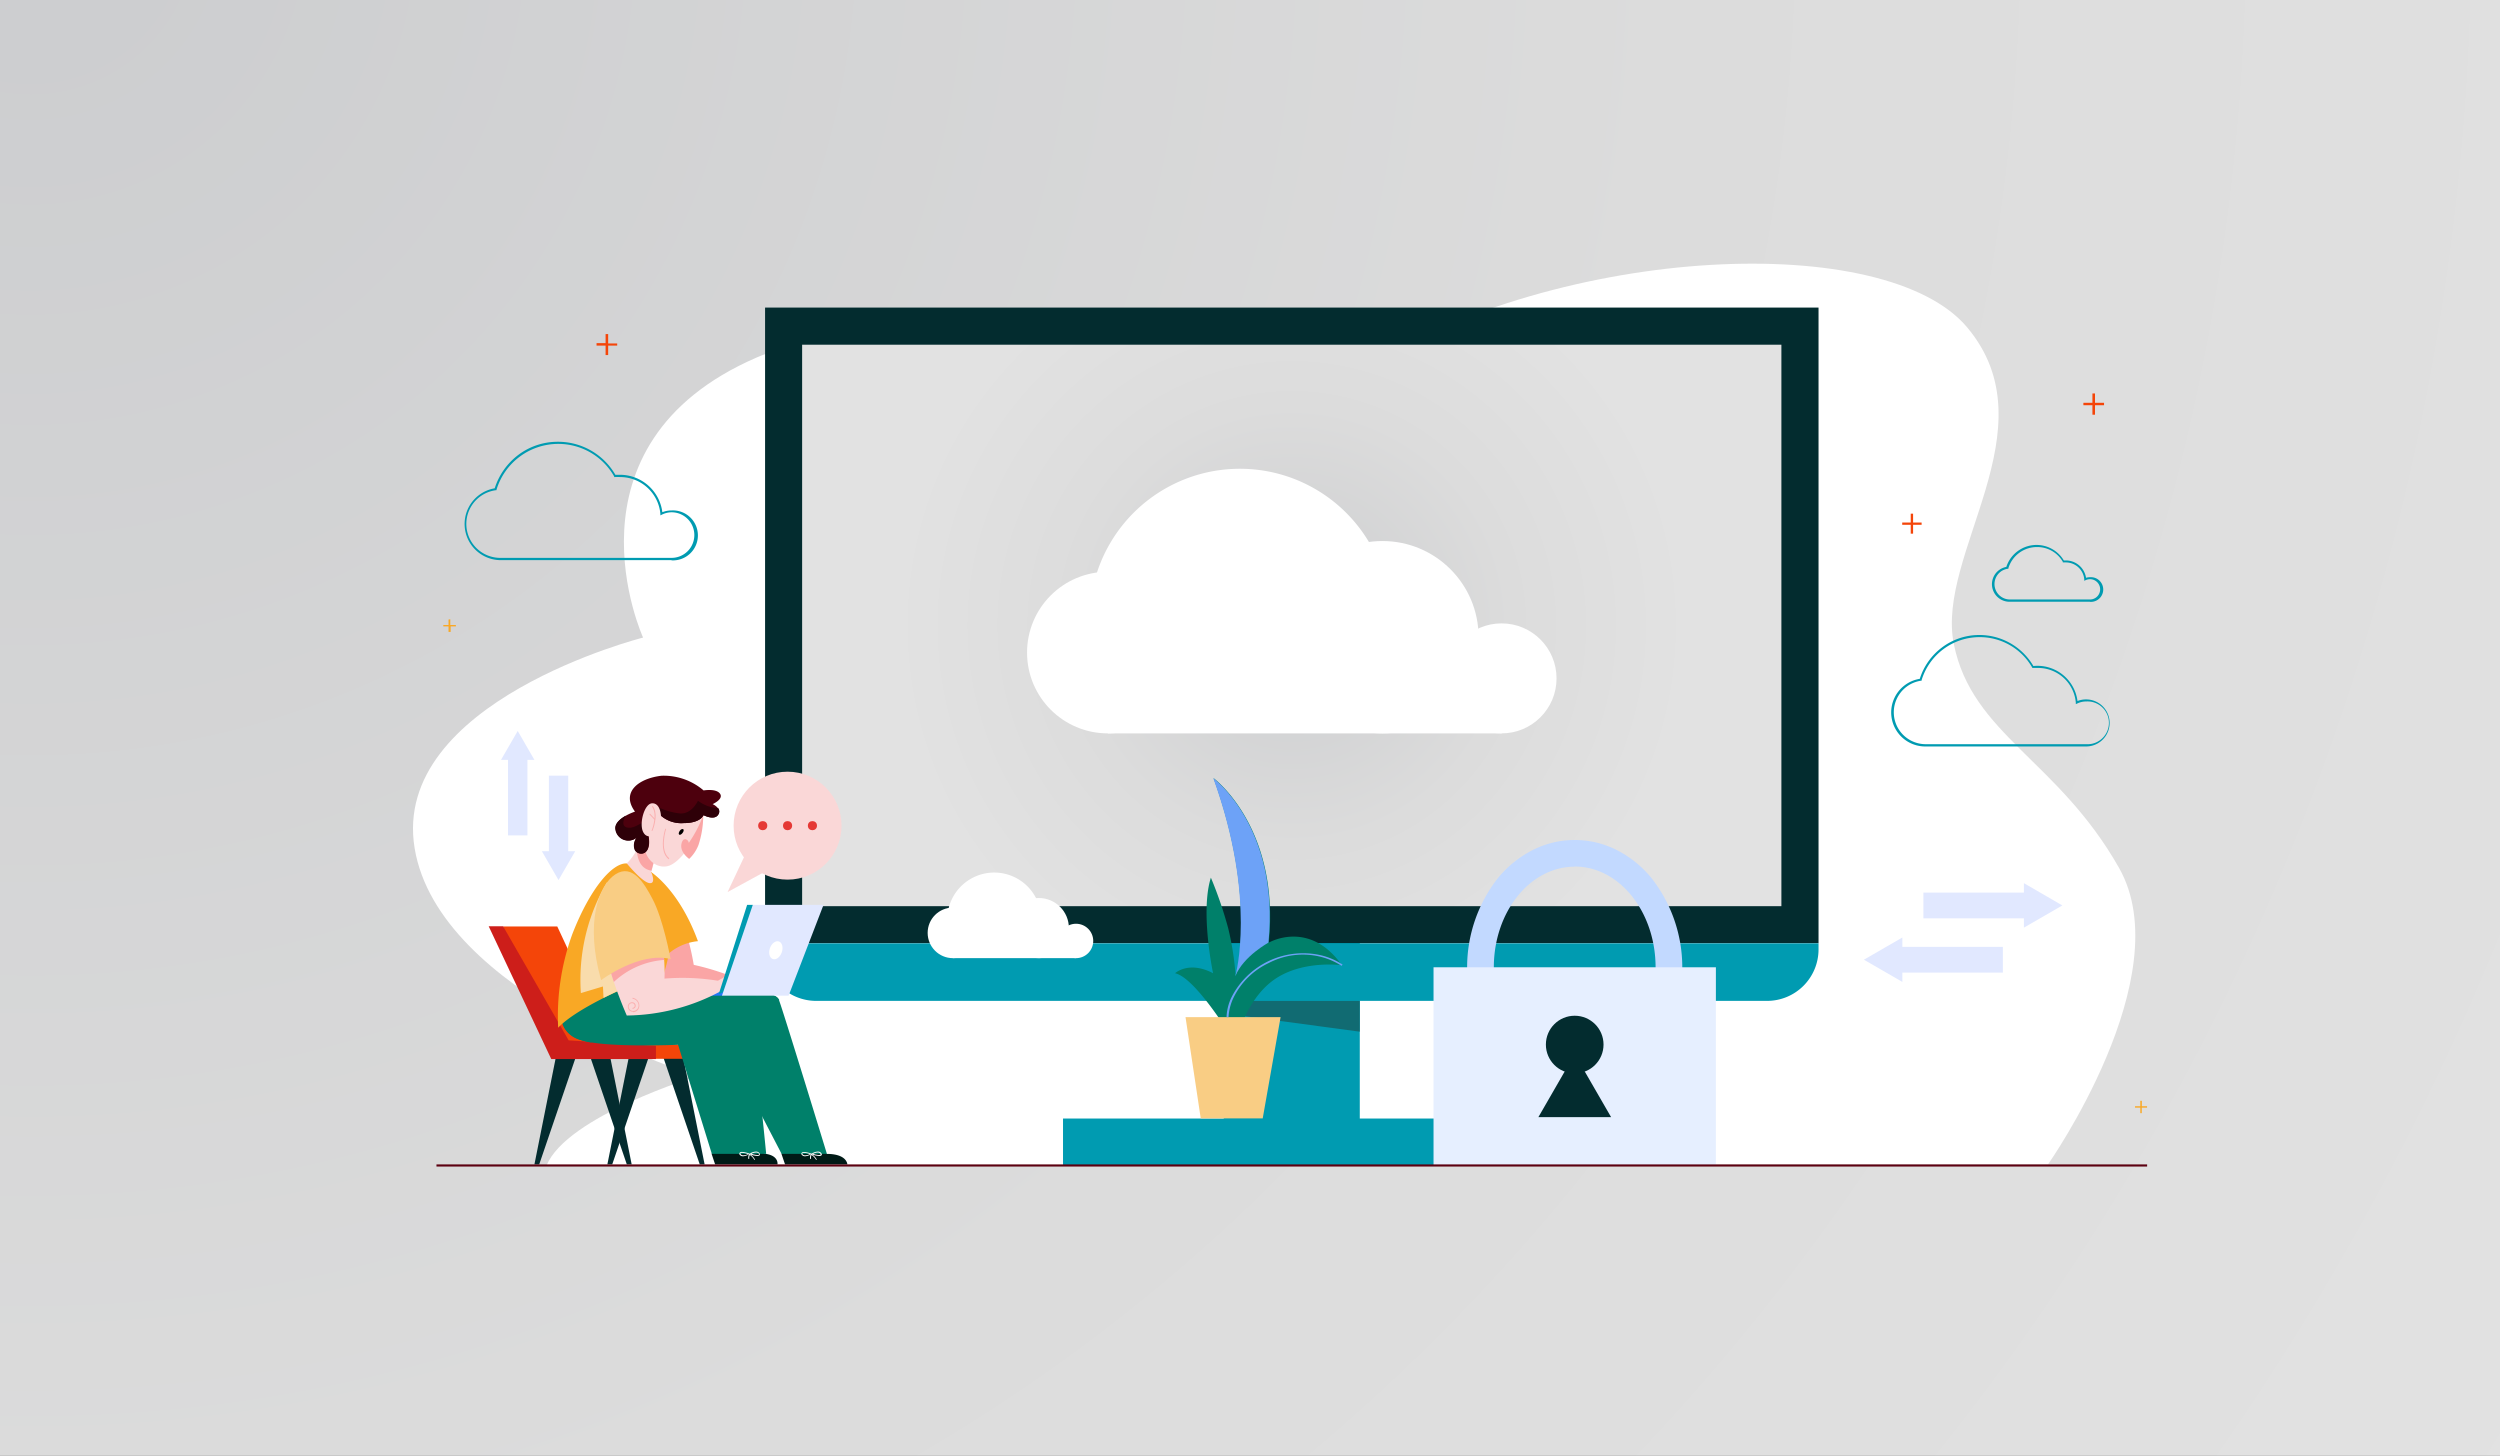 <svg xmlns="http://www.w3.org/2000/svg" xmlns:xlink="http://www.w3.org/1999/xlink" viewBox="0 0 340 198"><rect x="0" y="0" width="340" height="198" fill="#333333" stroke="none"/><defs><style>.cls-1{isolation:isolate;}.cls-2{fill:url(#radial-gradient);}.cls-3{fill:#fff;}.cls-4{fill:#f44509;}.cls-5{fill:#f9a825;}.cls-6{fill:#009bb1;}.cls-7{fill:#032c2f;}.cls-8{fill:url(#radial-gradient-2);}.cls-9{fill:#116b72;}.cls-10{fill:#00806a;}.cls-11{fill:#f9cd84;}.cls-12{mix-blend-mode:multiply;}.cls-13{fill:#6da2f7;}.cls-14{fill:#c2d9ff;}.cls-15{fill:#e6efff;}.cls-16{fill:#e1e8ff;}.cls-17{fill:#cd1e1a;}.cls-18{fill:#faa5a5;}.cls-19{fill:#001a16;}.cls-20{fill:#2576f9;}.cls-21{fill:#fad7d7;}.cls-22{fill:#faafaf;}.cls-23{fill:#4d000d;}.cls-24{fill:#2e0008;}.cls-25{fill:#f9dcac;}.cls-26{mix-blend-mode:screen;}.cls-27{fill:#e53935;}.cls-28{fill:#5c0010;}</style><radialGradient id="radial-gradient" cx="4.19" cy="-9.62" r="408.51" gradientUnits="userSpaceOnUse"><stop offset="0" stop-color="#cccdcf"/><stop offset="0.55" stop-color="#dcdcdc"/><stop offset="1" stop-color="#e2e2e2"/></radialGradient><radialGradient id="radial-gradient-2" cx="175.68" cy="85.06" r="54.28" gradientTransform="translate(90.62 260.74) rotate(-90)" xlink:href="#radial-gradient"/></defs><g class="cls-1"><g id="Layer_2" data-name="Layer 2"><rect class="cls-2" width="340" height="198"/></g><g id="Layer_3" data-name="Layer 3"><path class="cls-3" d="M278.52,158.37s18-25.58,9.69-40.3-20-18.16-22.49-30.48,13.37-29.26,1.83-43.05c-11-13.15-54.63-11.45-82.62,5.72l-6.7,34.8s-47.83-48.34-75.3-36.45-15.47,38.1-15.47,38.1S53.1,95.42,56.39,115.36s38.42,31,38.42,31-17.75,5.43-20.49,12.17Z"/><path class="cls-4" d="M260.18,69.86v1.2h1.16v.31h-1.16v1.21h-.32V71.37H258.7v-.31h1.16v-1.2Z"/><path class="cls-4" d="M284.92,53.51v1.27h1.23v.33h-1.23V56.4h-.35V55.11h-1.23v-.33h1.23V53.51Z"/><path class="cls-4" d="M82.71,45.43v1.28h1.23V47H82.71v1.29h-.35V47H81.13v-.33h1.23V45.43Z"/><path class="cls-5" d="M61.24,84.22V85H62v.19h-.71v.75H61v-.75h-.71V85H61v-.74Z"/><path class="cls-5" d="M291.29,149.71v.74H292v.19h-.72v.75h-.2v-.75h-.72v-.19h.72v-.74Z"/><rect class="cls-6" x="166.43" y="120.45" width="18.5" height="35.49"/><rect class="cls-7" x="104.05" y="41.83" width="143.27" height="86.45"/><rect class="cls-8" x="137.5" y="18.47" width="76.36" height="133.18" transform="translate(260.74 -90.62) rotate(90)"/><rect class="cls-6" x="144.57" y="152.12" width="62.22" height="6.45"/><polygon class="cls-9" points="166.43 136.08 166.43 137.82 184.93 140.31 184.93 136.08 166.43 136.08"/><path class="cls-6" d="M104,128.29H247.32a0,0,0,0,1,0,0v.83a7,7,0,0,1-7,7H111a7,7,0,0,1-7-7v-.83a0,0,0,0,1,0,0Z"/><circle class="cls-3" cx="150.67" cy="88.75" r="10.99"/><circle class="cls-3" cx="204.21" cy="92.26" r="7.48"/><circle class="cls-3" cx="188.01" cy="86.66" r="13.08"/><path class="cls-3" d="M189.06,83.74a20.44,20.44,0,0,0-40.87,0c0,11.29,9.15,13.72,20.43,13.72S189.06,95,189.06,83.74Z"/><path class="cls-3" d="M150.45,96.81l.22,2.93h53.54l1.26-11-40.86,2.47s-13.7-1-13.94.13A50.34,50.34,0,0,0,150.45,96.81Z"/><path class="cls-6" d="M283.71,101.52H261.86a4.63,4.63,0,0,1-.77-9.2,8.5,8.5,0,0,1,3-4.25,8.41,8.41,0,0,1,5.11-1.71,8.5,8.5,0,0,1,7.34,4.22,5.49,5.49,0,0,1,6,4.76,3.12,3.12,0,0,1,1.17-.22,3.2,3.2,0,1,1,0,6.4ZM269.19,86.65a8.25,8.25,0,0,0-7.85,5.84l0,.09h-.1a4.34,4.34,0,0,0,.64,8.63h21.85a2.91,2.91,0,1,0,0-5.81,2.77,2.77,0,0,0-1.23.28l-.19.08,0-.2a5.15,5.15,0,0,0-5.17-4.72q-.32,0-.63,0l-.1,0-.05-.09A8.21,8.21,0,0,0,269.19,86.65Z"/><path class="cls-6" d="M91.33,76.18H68.1a4.92,4.92,0,0,1-.82-9.77,9.17,9.17,0,0,1,3.18-4.52,8.91,8.91,0,0,1,5.43-1.81,9,9,0,0,1,7.8,4.49c.2,0,.41,0,.61,0a5.82,5.82,0,0,1,5.78,5.09,3.35,3.35,0,0,1,1.25-.24,3.4,3.4,0,1,1,0,6.79ZM75.89,60.37a8.78,8.78,0,0,0-8.36,6.21l0,.09-.09,0a4.62,4.62,0,0,0,.68,9.2H91.33a3.1,3.1,0,1,0,0-6.2A3,3,0,0,0,90,70l-.19.09,0-.21a5.5,5.5,0,0,0-5.51-5,5,5,0,0,0-.67,0h-.1l0-.08A8.73,8.73,0,0,0,75.89,60.37Z"/><path class="cls-6" d="M284.23,81.84H273.3a2.39,2.39,0,0,1-.44-4.74,4.32,4.32,0,0,1,7.82-.88h.24a2.78,2.78,0,0,1,2.78,2.36,1.89,1.89,0,0,1,.53-.08,1.68,1.68,0,1,1,0,3.35ZM277,74.4a4.05,4.05,0,0,0-3.86,2.87l0,.09H273a2.1,2.1,0,0,0,.31,4.17h10.93a1.38,1.38,0,0,0,0-2.76,1.53,1.53,0,0,0-.59.13l-.19.09v-.21a2.52,2.52,0,0,0-2.52-2.29l-.3,0h-.1l0-.09A4,4,0,0,0,277,74.4Z"/><circle class="cls-3" cx="129.6" cy="126.87" r="3.44"/><circle class="cls-3" cx="146.34" cy="127.97" r="2.34"/><circle class="cls-3" cx="141.28" cy="126.22" r="4.09"/><path class="cls-3" d="M141.6,125.31a6.39,6.39,0,1,0-12.77,0c0,3.52,2.86,4.28,6.38,4.28S141.6,128.83,141.6,125.31Z"/><path class="cls-3" d="M129.53,129.39l.07.92h16.74l.39-3.44-12.77.77s-4.29-.32-4.36,0S129.53,129.39,129.53,129.39Z"/><path class="cls-10" d="M182.5,131.27s-5.52-.77-9.38,2.08-5,8.36-5,8.36l-.83-.94s-4.75-7.81-7.48-8.41c0,0,1.84-1.74,5.17,0,0,0-1.78-8.31-.3-13a54.84,54.84,0,0,1,2.37,6.94,39.41,39.41,0,0,1,1,6.47s3-10.33-3-26.94c0,0,9.06,6.7,7.51,22.37C172.56,128.19,178.05,125,182.5,131.27Z"/><polygon class="cls-11" points="174.16 138.33 161.23 138.33 163.3 152.1 171.73 152.1 174.16 138.33"/><g class="cls-12"><path class="cls-13" d="M168,132.76s3-10.33-3-26.94c0,0,9.06,6.7,7.51,22.37C172.56,128.19,169.13,130,168,132.76Z"/></g><g class="cls-12"><path class="cls-13" d="M166.81,138.33a6.7,6.7,0,0,1,.68-2.71,10.93,10.93,0,0,1,12.1-5.72,9.51,9.51,0,0,1,3,1.28l-.13.18a9.38,9.38,0,0,0-2.91-1.25,10,10,0,0,0-7,.86,10.09,10.09,0,0,0-4.8,4.73,7,7,0,0,0-.67,2.63Z"/></g><path class="cls-14" d="M214.16,148.87a12.62,12.62,0,0,1-5.81-1.42,14.8,14.8,0,0,1-4.65-3.78,19.68,19.68,0,0,1,0-24.23,14.66,14.66,0,0,1,4.65-3.78,12.62,12.62,0,0,1,11.63,0,14.62,14.62,0,0,1,4.64,3.78,19.68,19.68,0,0,1,0,24.23,14.76,14.76,0,0,1-4.64,3.78A12.69,12.69,0,0,1,214.16,148.87Zm0-31c-6.08,0-11,6.15-11,13.7s4.94,13.7,11,13.7,11-6.14,11-13.7S220.24,117.85,214.16,117.85Z"/><rect class="cls-15" x="194.96" y="131.55" width="38.4" height="26.95"/><circle class="cls-7" cx="214.16" cy="142.06" r="3.92"/><polygon class="cls-7" points="209.22 151.93 214.16 143.36 219.11 151.93 209.22 151.93"/><g class="cls-12"><polygon class="cls-16" points="70.41 99.41 68.14 103.34 69.09 103.34 69.09 113.61 71.73 113.61 71.73 103.34 72.68 103.34 70.41 99.41"/></g><g class="cls-12"><polygon class="cls-16" points="75.96 119.69 78.23 115.76 77.28 115.76 77.28 105.49 74.65 105.49 74.65 115.76 73.69 115.76 75.96 119.69"/></g><g class="cls-12"><polygon class="cls-16" points="280.48 123.14 275.25 120.11 275.25 121.39 261.58 121.39 261.58 124.89 275.25 124.89 275.25 126.16 280.48 123.14"/></g><g class="cls-12"><polygon class="cls-16" points="253.49 130.52 258.72 133.54 258.72 132.27 272.39 132.27 272.39 128.77 258.72 128.77 258.72 127.5 253.49 130.52"/></g><polygon class="cls-7" points="92.8 143.22 95.83 158.37 95.17 158.37 90.14 143.58 92.8 143.22"/><polygon class="cls-7" points="82.88 143.22 85.91 158.37 85.25 158.37 80.22 143.58 82.88 143.22"/><path class="cls-4" d="M68.67,127.59,68.43,126h7.36l7.12,15.28,10.64.9V144H89.21l-2.37-1.47-10.15.16a9.74,9.74,0,0,1-1.15-3.11C75.19,137.74,68.67,127.59,68.67,127.59Z"/><polygon class="cls-7" points="75.71 143.22 72.68 158.37 73.33 158.37 78.37 143.58 75.71 143.22"/><polygon class="cls-7" points="85.63 143.22 82.6 158.37 83.26 158.37 88.29 143.58 85.63 143.22"/><polygon class="cls-17" points="66.46 125.97 74.97 144.03 89.21 144.03 89.21 142.23 77.34 141.49 68.42 125.97 66.46 125.97"/><path class="cls-18" d="M93.43,127.22a33.17,33.17,0,0,1,.92,4,34.82,34.82,0,0,1,6,1.91,7.94,7.94,0,0,0,2.65,1H100l-8-.73-2.3,0s.51-4.22.51-4.19,2.1-1.58,2.1-1.58Z"/><path class="cls-5" d="M88.57,118.62S92.36,121,94.92,128a7.21,7.21,0,0,0-4.33,2c-1.92,1.87-2.11-2.72-2-3.19s.27-2.93.31-3.57a14.71,14.71,0,0,0,0-2.5,11.78,11.78,0,0,0-.87-1.36Z"/><path class="cls-19" d="M107.28,155.23l-1,1.7.49,1.44h8.47s0-1.44-2.81-1.44a20.56,20.56,0,0,0-1.76-1.43c-.22-.08-2.32-.28-2.47-.27S107.28,155.23,107.28,155.23Z"/><path class="cls-10" d="M101.75,134.62s3.72.29,4.16,1.31,6.55,21,6.55,21H106.3l-5-9.62s-1.81-3.22-1.71-4.67a22.53,22.53,0,0,0-.8-4.75l-3.52-2.72,1.4-1H100l3.9.2Z"/><g class="cls-12"><path class="cls-10" d="M105.91,135.93c-.44-1-4.16-1.31-4.16-1.31l2.11-.26-3.9-.2h-3.3l-1.4,1,3.52,2.72a22.53,22.53,0,0,1,.8,4.75c-.1,1.45,1.71,4.67,1.71,4.67l1.61,3.1.68.41s-.31-10.07.62-12.71A3.16,3.16,0,0,1,106,136,.76.76,0,0,1,105.91,135.93Z"/></g><path class="cls-19" d="M97.78,155.23l-1,1.7.48,1.44h8.48s.21-1.17-1.57-1.44l-4.4-1.61a5.2,5.2,0,0,0-1.07-.09C98.59,155.25,97.78,155.23,97.78,155.23Z"/><path class="cls-10" d="M76.42,137.82s-.64,2.55,2.61,3.63,13.19.64,13.19.64l4.59,14.84h7.39s-1.79-18.92-2.68-19.81S96,134.57,96,134.57l-6.15.58-5.57-1.85s-4.59.95-4.78,1.27-1.65,1.91-1.85,2.11a13,13,0,0,1-1.32.82Z"/><g class="cls-12"><path class="cls-10" d="M84.32,133.3s-4.59.95-4.78,1.27-1.65,1.91-1.85,2.11a9.25,9.25,0,0,1-1.11.7l-.11,1.72A3.48,3.48,0,0,0,79,141.45a9.38,9.38,0,0,0,1.42.33,36.38,36.38,0,0,1,4.29-6.9l1.08-1.08Z"/></g><path class="cls-5" d="M86.31,133.78l-.15.06c-1.09.46-7.8,3.33-10.25,5.93A32.58,32.58,0,0,1,77.85,127c2.46-6.3,5.49-9.69,7.39-9.57l1.93-.12,1,1.19.43.13A11.65,11.65,0,0,1,91.2,126a18,18,0,0,1-1.47,7.83,14.42,14.42,0,0,1-2.19.41A11.89,11.89,0,0,0,86.31,133.78Z"/><polygon class="cls-20" points="98.82 135.04 98.19 135.41 95.43 135.41 97.13 134.64 98.54 134.36 98.82 134.88 98.82 135.04"/><path class="cls-21" d="M88.09,114.49H87a6.53,6.53,0,0,1-1.76,2.93s2.06,2.52,3.06,2.68.27-1.48.27-1.48l.53-2a9.83,9.83,0,0,0-.43-1.35A4.47,4.47,0,0,0,88.09,114.49Z"/><path class="cls-18" d="M88.67,115.27a4.47,4.47,0,0,0-.58-.78H87a9.83,9.83,0,0,1-.4,1c.05,1.19.43,2.68,2,2.92l.48-1.83A9.83,9.83,0,0,0,88.67,115.27Z"/><path class="cls-21" d="M93.94,114.85s-1.42,2.27-2.85,2.85-3.62-.46-3.58-3.62c0,0-1.25-1.14-1.19-1.25s1.08-3.21,1.08-3.3a29.64,29.64,0,0,1,2.78-1.71s2.23,1.64,2.23,1.64l1,.37c.06,0,2.16.6,2.16.6l.12.43A13.59,13.59,0,0,1,93.94,114.85Z"/><g class="cls-12"><path class="cls-22" d="M90.94,116.86c-1.42-1.1-.51-4-.47-4.14l.12,0s-.93,2.95.43,4Z"/></g><path class="cls-23" d="M89.64,110.69A4.22,4.22,0,0,0,93,111.94c2.29,0,2.68-1.08,2.68-1.08s1.47.78,2-.07-.76-1.43-.76-1.43,1.53-.68,1-1.42-2.23-.44-2.23-.44a8.35,8.35,0,0,0-5.7-2c-3.09.34-5.6,2.22-3.63,4.88,0,0-2.69.87-2.64,2.26a1.77,1.77,0,0,0,2.92,1.24,1.72,1.72,0,0,0-.28,1.67c.4.87,2.45,1,1.8-2.13l.13-1.59s.91-.27,1-.34,0-.14.16-.3A2.07,2.07,0,0,0,89.64,110.69Z"/><path d="M92.83,113.28c.16-.21.2-.44.09-.51s-.32,0-.47.22-.19.44-.08.52S92.68,113.48,92.83,113.28Z"/><path class="cls-18" d="M95.64,110.86a12.86,12.86,0,0,1-.65,4.07,5.22,5.22,0,0,1-1.26,1.88s-1.27-.87-1.06-2,1-.6,1-.17A16.63,16.63,0,0,0,95.64,110.86Z"/><path class="cls-24" d="M94.92,108.9s-.81,1.84-2.45,1.73a8.94,8.94,0,0,1-3.23-1s-1.5,2.92-1.7,2.43-1.22.77-2.29.47c-.8-.23-.4-1.15-.15-1.59-.71.39-1.46,1-1.43,1.72a1.77,1.77,0,0,0,2.92,1.24,1.72,1.72,0,0,0-.28,1.67c.4.87,2.45,1,1.8-2.13l.13-1.59s.91-.27,1-.34,0-.14.16-.3a2.07,2.07,0,0,0,.22-.52A4.22,4.22,0,0,0,93,111.94c2.29,0,2.68-1.08,2.68-1.08s1.47.78,2-.07a.73.73,0,0,0,0-.88A5.06,5.06,0,0,1,94.92,108.9Z"/><path class="cls-21" d="M89.89,111v0c0-.3-.15-1.8-1.21-1.75s-1.78,2.77-1.21,3.9,1.68.28,1.68.28a6.34,6.34,0,0,0,.64-1.14C89.8,112.05,89.89,111,89.89,111Z"/><g class="cls-12"><path class="cls-22" d="M88.73,113l-.12,0s.89-2.17.06-3.31l.11-.07C89.65,110.79,88.77,112.94,88.73,113Z"/></g><g class="cls-12"><polygon class="cls-22" points="89.02 111.49 88.3 110.74 88.39 110.65 89.11 111.4 89.02 111.49"/></g><g class="cls-12"><path class="cls-25" d="M85.24,124.48c-.12-.44-.94-3.18-.94-3.18L82.54,120A26.17,26.17,0,0,0,79,135.06l3-.9.08,1.56c1.24-.62,2.37-1.14,3.16-1.48,0-.86-.24-5.39-.24-5.71S85.36,124.93,85.24,124.48Z"/></g><path class="cls-21" d="M82.54,130.53a61.78,61.78,0,0,0,2.7,7.58,27.5,27.5,0,0,0,13.13-3.5l1.21,0-.16-2.23-1.79,1a30.21,30.21,0,0,0-7.26-.29,23.4,23.4,0,0,0-.25-4.36c-.35-1.81-3.54-1-3.53-1s-1.89,1.17-2,1.36a7.15,7.15,0,0,1-1.17,1C83.24,130.18,82.54,130.53,82.54,130.53Z"/><g class="cls-12"><path class="cls-22" d="M86.1,137.6H86a.7.7,0,0,1-.61-.79.58.58,0,0,1,.65-.5.47.47,0,0,1,.41.53.37.37,0,0,1-.15.26.34.34,0,0,1-.29.08v-.12a.27.27,0,0,0,.2-.06.23.23,0,0,0,.1-.17.34.34,0,0,0-.3-.39.44.44,0,0,0-.5.39.58.58,0,0,0,.5.65.74.74,0,0,0,.83-.65.94.94,0,0,0-.82-1l0-.13a1.08,1.08,0,0,1,.71.41,1.07,1.07,0,0,1,.21.79.86.86,0,0,1-.86.76Z"/></g><polygon class="cls-6" points="97.75 135.2 101.61 123.06 102.38 123.06 103.71 125.31 102.2 130.69 101.12 132.8 99.19 134.58 97.75 135.2"/><polygon class="cls-16" points="98.19 135.41 107.25 135.41 112 123.06 102.38 123.06 98.19 135.41"/><g class="cls-12"><path class="cls-10" d="M92.22,142.09s-.07-2.91,2-3.8a6.74,6.74,0,0,1-1.4,3.36s1.8-.84,2.74-.22C95.51,141.43,94.68,142.32,92.22,142.09Z"/></g><path class="cls-3" d="M106.32,129.52c.23-.66.06-1.32-.38-1.48s-1,.25-1.23.91-.06,1.32.39,1.48S106.09,130.18,106.32,129.52Z"/><path class="cls-18" d="M90.21,129.27s-5.95.51-6.25.68a9,9,0,0,0-1.23,1.24c.17.56.44,1.42.75,2.36a11.18,11.18,0,0,1,6.86-3C90.31,130.13,90.27,129.69,90.21,129.27Z"/><path class="cls-11" d="M81.75,133.3s5.21-3.93,9.45-2.87c0,0-1-5.48-2.49-8.23-1.09-2.07-2.69-4.77-5-3.3S79.54,125.48,81.75,133.3Z"/><path class="cls-3" d="M101.1,157.25h0a.55.55,0,0,1-.54-.26.22.22,0,0,1,.06-.24.46.46,0,0,1,.31-.09,3.66,3.66,0,0,1,.94.21l.12,0-.1.07A1.54,1.54,0,0,1,101.1,157.25Zm-.17-.46a.32.32,0,0,0-.22.06.09.09,0,0,0,0,.09.45.45,0,0,0,.42.18h0a1.28,1.28,0,0,0,.6-.17A2.83,2.83,0,0,0,100.93,156.79Z"/><path class="cls-3" d="M103,157.21h0A3.46,3.46,0,0,1,102,157l-.12-.05.11-.06a1.48,1.48,0,0,1,.79-.27.54.54,0,0,1,.53.26.2.2,0,0,1,0,.24A.47.47,0,0,1,103,157.21Zm-.76-.29a2.84,2.84,0,0,0,.76.16h0a.41.41,0,0,0,.23-.05.1.1,0,0,0,0-.1.45.45,0,0,0-.42-.18A1.25,1.25,0,0,0,102.19,156.92Z"/><path class="cls-3" d="M109.51,157.25h0A.55.55,0,0,1,109,157a.22.22,0,0,1,.06-.24.46.46,0,0,1,.31-.09,3.66,3.66,0,0,1,.94.21l.12,0-.1.07A1.54,1.54,0,0,1,109.51,157.25Zm-.17-.46a.32.32,0,0,0-.22.06.09.09,0,0,0,0,.09.45.45,0,0,0,.42.18h0a1.28,1.28,0,0,0,.6-.17A2.83,2.83,0,0,0,109.34,156.79Z"/><path class="cls-3" d="M111.36,157.21h0a3.46,3.46,0,0,1-.94-.21l-.12-.05.11-.06a1.48,1.48,0,0,1,.79-.27.54.54,0,0,1,.53.26.2.2,0,0,1,0,.24A.47.47,0,0,1,111.36,157.21Zm-.76-.29a2.84,2.84,0,0,0,.76.16h0a.41.41,0,0,0,.23-.05.1.1,0,0,0,0-.1.45.45,0,0,0-.42-.18A1.25,1.25,0,0,0,110.6,156.92Z"/><path class="cls-3" d="M102.6,157.76a2,2,0,0,0-.62-.68.94.94,0,0,0-.08.53l-.13,0a1.16,1.16,0,0,1,.12-.68l0,0,.06,0a2.05,2.05,0,0,1,.73.77Z"/><path class="cls-3" d="M111,157.76a2,2,0,0,0-.63-.68,1,1,0,0,0-.07.53l-.13,0a1.16,1.16,0,0,1,.12-.68l0,0,.06,0a2.05,2.05,0,0,1,.73.77Z"/><g class="cls-26"><path class="cls-23" d="M89.26,106c-1.8.29-1.35,2,.95,2s3.3-.81,2.57-1.4A4.63,4.63,0,0,0,89.26,106Z"/></g><g class="cls-26"><path class="cls-23" d="M96.08,107.65c-.61.1-.45.66.32.69s1.11-.27.86-.47A1.54,1.54,0,0,0,96.08,107.65Z"/></g><g class="cls-26"><path class="cls-11" d="M84.71,119.49c-1.77,1.13.07,6.47,2.2,5.38S86.4,118.41,84.71,119.49Z"/></g><circle class="cls-21" cx="107.11" cy="112.29" r="7.34"/><polygon class="cls-21" points="101.68 115.52 98.95 121.32 105.09 117.97 102.38 115.68 101.68 115.52"/><circle class="cls-27" cx="103.73" cy="112.29" r="0.62"/><circle class="cls-27" cx="107.11" cy="112.29" r="0.62"/><circle class="cls-27" cx="110.49" cy="112.29" r="0.62"/><rect class="cls-28" x="59.36" y="158.36" width="232.65" height="0.29"/></g></g></svg>